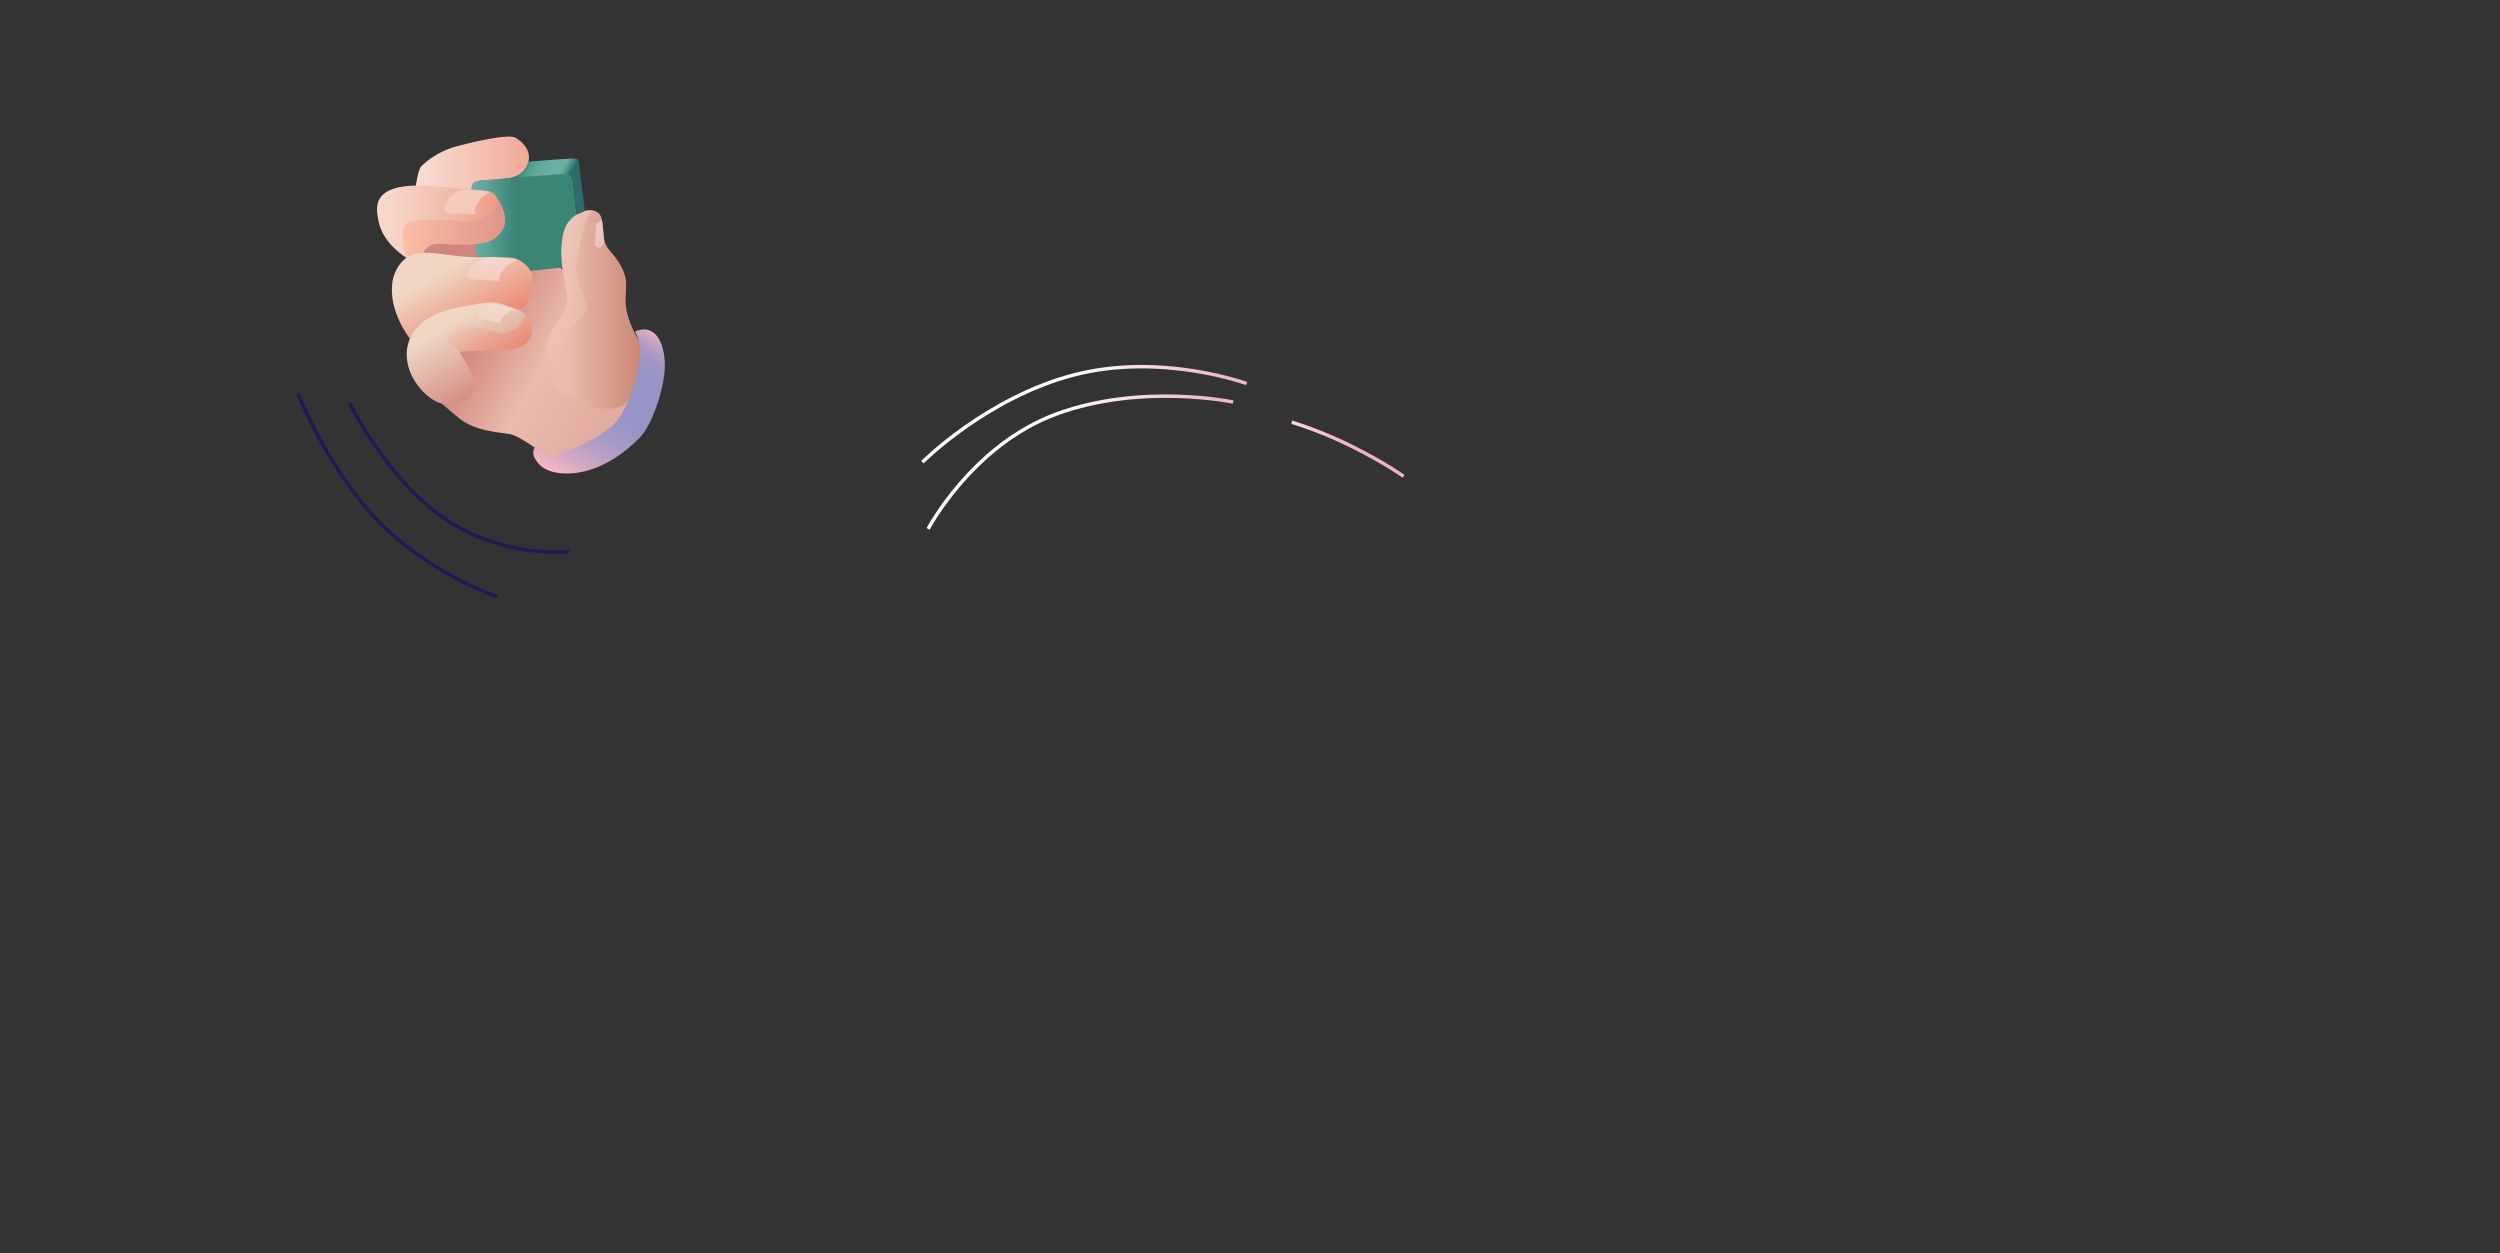 <svg id="Layer_2" xmlns="http://www.w3.org/2000/svg" xmlns:xlink="http://www.w3.org/1999/xlink" viewBox="0 0 1442.26 723.04"><rect x="0" y="0" width="1442.26" height="723.04" fill="#333333" stroke="none"/><defs><linearGradient id="linear-gradient" x1="63.73" y1="394.01" x2="235.47" y2="294.86" gradientUnits="userSpaceOnUse"><stop offset="0" stop-color="#d4948c"/><stop offset="1" stop-color="#f5c8bc"/></linearGradient><linearGradient id="linear-gradient-2" x1="707.03" y1="698.24" x2="707.03" y2="24.46" gradientUnits="userSpaceOnUse"><stop offset="0" stop-color="#ff103d"/><stop offset=".08" stop-color="#fc1c42"/><stop offset=".32" stop-color="#f73a50"/><stop offset=".56" stop-color="#f34f5a"/><stop offset=".79" stop-color="#f15c60"/><stop offset="1" stop-color="#f16162"/></linearGradient><linearGradient id="linear-gradient-3" x1="404.23" y1="113.63" x2="524.65" y2="385.08" gradientUnits="userSpaceOnUse"><stop offset="0" stop-color="#7a88cb"/><stop offset=".68" stop-color="#6c6e9f"/></linearGradient><linearGradient id="linear-gradient-4" x1="926.24" y1="288.88" x2="502.79" y2="142.17" gradientUnits="userSpaceOnUse"><stop offset="0" stop-color="#312743"/><stop offset=".22" stop-color="#374067"/><stop offset=".34" stop-color="#3a4b76"/><stop offset="1" stop-color="#616ca2"/></linearGradient><linearGradient id="linear-gradient-5" x1="520.34" y1="195.34" x2="461.33" y2="149.93" gradientUnits="userSpaceOnUse"><stop offset="0" stop-color="#5f5e7f" stop-opacity="0"/><stop offset=".16" stop-color="#6a688d" stop-opacity=".2"/><stop offset=".46" stop-color="#7c7ba5" stop-opacity=".54"/><stop offset=".71" stop-color="#8a88b7" stop-opacity=".79"/><stop offset=".89" stop-color="#9290c2" stop-opacity=".94"/><stop offset="1" stop-color="#9694c7"/></linearGradient><linearGradient id="linear-gradient-6" x1="246.46" y1="166.49" x2="359.24" y2="226.3" gradientUnits="userSpaceOnUse"><stop offset=".22" stop-color="#d2857f"/><stop offset=".34" stop-color="#d69088"/><stop offset=".55" stop-color="#e4b0a3"/><stop offset=".62" stop-color="#e9bcad"/><stop offset=".96" stop-color="#e3aca0"/></linearGradient><linearGradient id="linear-gradient-7" x1="271.95" y1="129.5" x2="336.06" y2="129.5" gradientUnits="userSpaceOnUse"><stop offset="0" stop-color="#6cb0a6"/><stop offset=".16" stop-color="#5ba195"/><stop offset=".39" stop-color="#3b8577"/></linearGradient><linearGradient id="linear-gradient-8" x1="291.41" y1="131.69" x2="227.29" y2="131.69" gradientUnits="userSpaceOnUse"><stop offset="0" stop-color="#d1847e"/><stop offset=".25" stop-color="#d88e85"/><stop offset=".69" stop-color="#edab98"/><stop offset="1" stop-color="#ffc3a9"/></linearGradient><linearGradient id="linear-gradient-9" x1="314.16" y1="178.57" x2="370.98" y2="178.57" gradientUnits="userSpaceOnUse"><stop offset="0" stop-color="#eabdae"/><stop offset=".25" stop-color="#e9bbac"/><stop offset="1" stop-color="#ca8674"/></linearGradient><linearGradient id="linear-gradient-10" x1="239.66" y1="94.17" x2="305.19" y2="94.17" gradientUnits="userSpaceOnUse"><stop offset="0" stop-color="#f8ded4"/><stop offset="1" stop-color="#f1aa9a"/></linearGradient><linearGradient id="linear-gradient-11" x1="217.49" y1="127.99" x2="286.78" y2="127.99" gradientUnits="userSpaceOnUse"><stop offset="0" stop-color="#f8dacf"/><stop offset=".23" stop-color="#f6d0c4"/><stop offset=".62" stop-color="#f2b8a7"/><stop offset="1" stop-color="#ed9c86"/></linearGradient><linearGradient id="linear-gradient-12" x1="279.15" y1="190.26" x2="249.95" y2="139.69" gradientUnits="userSpaceOnUse"><stop offset="0" stop-color="#ed8b73"/><stop offset=".7" stop-color="#efd6c5"/></linearGradient><linearGradient id="linear-gradient-13" x1="279.25" y1="217.13" x2="255.94" y2="176.76" gradientUnits="userSpaceOnUse"><stop offset="0" stop-color="#d58e86"/><stop offset=".73" stop-color="#efd6c5"/></linearGradient><linearGradient id="linear-gradient-14" x1="329.27" y1="121.34" x2="329.27" y2="213.39" gradientUnits="userSpaceOnUse"><stop offset="0" stop-color="#f8ded4"/><stop offset="1" stop-color="#f4c2b4"/></linearGradient><linearGradient id="linear-gradient-15" x1="782.58" y1="219.16" x2="815.33" y2="219.16" gradientTransform="matrix(-.929 .145 .161 1.028 989.55 -185.57)" gradientUnits="userSpaceOnUse"><stop offset="0" stop-color="#fae8e1"/><stop offset="1" stop-color="#f6d8cd"/></linearGradient><linearGradient id="linear-gradient-16" x1="786.85" y1="243.61" x2="811.22" y2="243.61" gradientTransform="matrix(-.94 -.004 -.004 1.04 1037.08 -69.21)" xlink:href="#linear-gradient-15"/><linearGradient id="linear-gradient-17" x1="809.47" y1="176.04" x2="833.84" y2="176.04" gradientTransform="rotate(168.52 606.043 -106.324) scale(1.19 -1.46)" xlink:href="#linear-gradient-15"/><linearGradient id="linear-gradient-18" x1="288.36" y1="205.32" x2="273.75" y2="180" gradientUnits="userSpaceOnUse"><stop offset="0" stop-color="#ed8b73"/><stop offset=".96" stop-color="#eeaa95" stop-opacity="0"/><stop offset="1" stop-color="#eeab96"/></linearGradient><linearGradient id="linear-gradient-19" x1="303.75" y1="91.73" x2="326.79" y2="105.03" gradientUnits="userSpaceOnUse"><stop offset="0" stop-color="#328c6f"/><stop offset=".06" stop-color="#3f947b"/><stop offset=".18" stop-color="#53a08e"/><stop offset=".32" stop-color="#61a99b"/><stop offset=".49" stop-color="#69aea3"/><stop offset=".78" stop-color="#6cb0a6"/><stop offset=".84" stop-color="#5d9f97"/><stop offset=".96" stop-color="#367372"/><stop offset=".98" stop-color="#2f6b6b"/></linearGradient><linearGradient id="linear-gradient-20" x1="760.1" y1="220.24" x2="776.75" y2="220.24" gradientTransform="rotate(105.97 574.393 36.408) scale(.95 1.04)" xlink:href="#linear-gradient-15"/><linearGradient id="linear-gradient-21" x1="773.21" y1="420.68" x2="773.21" y2="704.93" gradientUnits="userSpaceOnUse"><stop offset="0" stop-color="#f47277"/><stop offset="1" stop-color="#f1585b"/></linearGradient><linearGradient id="linear-gradient-22" x1="1128.26" y1="326.2" x2="855.88" y2="168.94" gradientUnits="userSpaceOnUse"><stop offset="0" stop-color="#261e34"/><stop offset=".48" stop-color="#42355b"/><stop offset=".7" stop-color="#3e3f67"/><stop offset="1" stop-color="#3a4b76"/></linearGradient><linearGradient id="linear-gradient-23" x1="904.28" y1="136.69" x2="1033.66" y2="136.69" gradientUnits="userSpaceOnUse"><stop offset="0" stop-color="#5b668f"/><stop offset=".57" stop-color="#484c75"/><stop offset="1" stop-color="#3f3f67"/></linearGradient><linearGradient id="linear-gradient-24" x1="924.11" y1="243.25" x2="1031.52" y2="350.65" gradientUnits="userSpaceOnUse"><stop offset="0" stop-color="#5b668f"/><stop offset=".21" stop-color="#51577e" stop-opacity=".95"/><stop offset=".74" stop-color="#3c3657" stop-opacity=".84"/><stop offset="1" stop-color="#342a48" stop-opacity=".8"/></linearGradient><linearGradient id="linear-gradient-25" x1="1021.61" y1="349.3" x2="1194.71" y2="595.55" gradientUnits="userSpaceOnUse"><stop offset=".09" stop-color="#881c1b" stop-opacity="0"/><stop offset=".11" stop-color="#881c1b" stop-opacity=".2"/><stop offset=".15" stop-color="#881c1b" stop-opacity=".39"/><stop offset=".19" stop-color="#881c1b" stop-opacity=".54"/><stop offset=".22" stop-color="#881c1b" stop-opacity=".62"/><stop offset=".26" stop-color="#881c1b" stop-opacity=".65"/><stop offset=".44" stop-color="#881c1b" stop-opacity=".62"/><stop offset=".59" stop-color="#881c1b" stop-opacity=".54"/><stop offset=".73" stop-color="#881c1b" stop-opacity=".41"/><stop offset=".87" stop-color="#881c1b" stop-opacity=".22"/><stop offset="1" stop-color="#881c1b" stop-opacity="0"/></linearGradient><linearGradient id="New_Gradient_Swatch_copy_22" x1="410.12" y1="431.82" x2="736.65" y2="554.38" gradientUnits="userSpaceOnUse"><stop offset="0" stop-color="#83001d" stop-opacity=".65"/><stop offset=".23" stop-color="#83051c" stop-opacity=".52"/><stop offset=".7" stop-color="#86131b" stop-opacity=".19"/><stop offset=".93" stop-color="#881c1b" stop-opacity="0"/></linearGradient><linearGradient id="New_Gradient_Swatch_copy_22-2" x1="611.19" y1="531.7" x2="940.89" y2="655.45" xlink:href="#New_Gradient_Swatch_copy_22"/><linearGradient id="New_Gradient_Swatch_copy_22-3" x1="909.36" y1="507.89" x2="1373.35" y2="682.05" xlink:href="#New_Gradient_Swatch_copy_22"/><linearGradient id="linear-gradient-26" x1="716.6" y1="473.75" x2="544.47" y2="573.13" gradientUnits="userSpaceOnUse"><stop offset="0" stop-color="#e3b3ac"/><stop offset=".14" stop-color="#e7beb8"/><stop offset=".41" stop-color="#edcfcb"/><stop offset=".69" stop-color="#f1d9d6"/><stop offset="1" stop-color="#f3ddda"/></linearGradient><linearGradient id="linear-gradient-27" x1="553.95" y1="434.53" x2="706.92" y2="434.53" gradientUnits="userSpaceOnUse"><stop offset="0" stop-color="#fff"/><stop offset=".41" stop-color="#fdf6f4"/><stop offset="1" stop-color="#f9e4dd"/></linearGradient><linearGradient id="linear-gradient-28" x1="740.79" y1="519.51" x2="852.78" y2="519.51" gradientUnits="userSpaceOnUse"><stop offset="0" stop-color="#f898a2"/><stop offset="1" stop-color="#faaebb"/></linearGradient><linearGradient id="linear-gradient-29" x1="868.05" y1="490.04" x2="895.75" y2="538.04" gradientUnits="userSpaceOnUse"><stop offset="0" stop-color="#f6848b"/><stop offset="1" stop-color="#f89da7"/></linearGradient><linearGradient id="linear-gradient-30" x1="740.76" y1="476.52" x2="912.87" y2="476.52" gradientUnits="userSpaceOnUse"><stop offset="0" stop-color="#fcd7de"/><stop offset="1" stop-color="#fabac5"/></linearGradient><linearGradient id="linear-gradient-31" x1="479.83" y1="430.84" x2="350.37" y2="430.84" gradientUnits="userSpaceOnUse"><stop offset="0" stop-color="#ffba70"/><stop offset="1" stop-color="#ffc19a"/></linearGradient><linearGradient id="linear-gradient-32" x1="451.91" y1="435.28" x2="500.98" y2="435.28" gradientUnits="userSpaceOnUse"><stop offset="0" stop-color="#f39558"/><stop offset=".78" stop-color="#f0834a"/><stop offset="1" stop-color="#f07e46"/></linearGradient><linearGradient id="linear-gradient-33" x1="828.37" y1="519.25" x2="863.28" y2="532.36" gradientUnits="userSpaceOnUse"><stop offset="0" stop-color="#881c1b" stop-opacity=".65"/><stop offset=".89" stop-color="#881c1b" stop-opacity=".52"/><stop offset="1" stop-color="#881c1b" stop-opacity=".51"/></linearGradient><linearGradient id="linear-gradient-34" x1="130.81" y1="315.77" x2="291.01" y2="375.9" xlink:href="#linear-gradient-33"/><linearGradient id="linear-gradient-35" x1="563.67" y1="400.09" x2="723.87" y2="460.22" xlink:href="#linear-gradient-33"/><linearGradient id="linear-gradient-36" x1="97.34" y1="462.83" x2="269.08" y2="363.68" xlink:href="#linear-gradient"/><linearGradient id="linear-gradient-37" x1="121.36" y1="365.99" x2="274.33" y2="365.99" gradientUnits="userSpaceOnUse"><stop offset="0" stop-color="#fff"/><stop offset=".3" stop-color="#fdf6f4"/><stop offset=".83" stop-color="#f7e0d7"/><stop offset="1" stop-color="#f6d8cd"/></linearGradient><linearGradient id="linear-gradient-38" x1="130.87" y1="315.62" x2="291.06" y2="375.75" xlink:href="#linear-gradient-33"/><linearGradient id="linear-gradient-39" x1="691.01" y1="353.75" x2="616.49" y2="353.75" gradientUnits="userSpaceOnUse"><stop offset="0" stop-color="#ed8b73"/><stop offset=".32" stop-color="#ed8d76"/><stop offset=".57" stop-color="#ed967f"/><stop offset=".79" stop-color="#eda590"/><stop offset=".99" stop-color="#edbaa7"/><stop offset="1" stop-color="#eebba8"/></linearGradient><linearGradient id="linear-gradient-40" x1="613.38" y1="365.33" x2="723.08" y2="365.33" gradientUnits="userSpaceOnUse"><stop offset="0" stop-color="#dd9b84"/><stop offset="1" stop-color="#c65c48"/></linearGradient><linearGradient id="linear-gradient-41" x1="696.82" y1="369.72" x2="826.08" y2="369.72" xlink:href="#linear-gradient-40"/><linearGradient id="linear-gradient-42" x1="703.57" y1="330.13" x2="640.24" y2="266.8" gradientUnits="userSpaceOnUse"><stop offset="0" stop-color="#ed8b73"/><stop offset=".48" stop-color="#eeb6a2"/><stop offset=".67" stop-color="#eeb9a5"/><stop offset=".83" stop-color="#eec2af"/><stop offset=".97" stop-color="#eed2c1"/><stop offset="1" stop-color="#efd6c5"/></linearGradient><linearGradient id="linear-gradient-43" x1="612.26" y1="350.77" x2="889.47" y2="350.77" gradientUnits="userSpaceOnUse"><stop offset="0" stop-color="#f8dacf"/><stop offset=".2" stop-color="#f6d0c4"/><stop offset=".54" stop-color="#f3b6a7"/><stop offset=".99" stop-color="#ed8b79"/><stop offset="1" stop-color="#ed8b78"/></linearGradient><linearGradient id="linear-gradient-44" x1="662.9" y1="335.83" x2="798.43" y2="335.83" xlink:href="#linear-gradient-10"/><linearGradient id="linear-gradient-45" x1="662.86" y1="327.68" x2="784.62" y2="327.68" gradientUnits="userSpaceOnUse"><stop offset="0" stop-color="#fff" stop-opacity=".5"/><stop offset=".4" stop-color="#fbeee9" stop-opacity=".5"/><stop offset="1" stop-color="#f3c8b8" stop-opacity=".5"/></linearGradient><linearGradient id="linear-gradient-46" x1="666.5" y1="333" x2="692.3" y2="333" gradientUnits="userSpaceOnUse"><stop offset="0" stop-color="#ed8b73"/><stop offset="1" stop-color="#eeb6a2" stop-opacity=".4"/></linearGradient><linearGradient id="linear-gradient-47" x1="612.26" y1="311.12" x2="724.67" y2="311.12" gradientUnits="userSpaceOnUse"><stop offset="0" stop-color="#fff" stop-opacity=".5"/><stop offset=".52" stop-color="#fbeee9" stop-opacity=".5"/><stop offset="1" stop-color="#f6d8cd" stop-opacity=".5"/></linearGradient><linearGradient id="linear-gradient-48" x1="1034.44" y1="490.02" x2="1067.18" y2="490.02" gradientTransform="rotate(-18.77 336.111 1680.253)" xlink:href="#linear-gradient-46"/><linearGradient id="linear-gradient-49" x1="1474.43" y1="-1809.14" x2="1501.08" y2="-1809.14" gradientTransform="rotate(-18.77 3534.901 778.549) scale(.62 .34)" gradientUnits="userSpaceOnUse"><stop offset="0" stop-color="#ed8b73"/><stop offset="1" stop-color="#eeb6a2"/></linearGradient><linearGradient id="linear-gradient-50" x1="677.86" y1="308.43" x2="638.44" y2="269" xlink:href="#linear-gradient-47"/><linearGradient id="linear-gradient-51" x1="695.14" y1="352.37" x2="878.77" y2="352.37" gradientUnits="userSpaceOnUse"><stop offset="0" stop-color="#eda392"/><stop offset=".13" stop-color="#e9a08e" stop-opacity=".9"/><stop offset=".41" stop-color="#e09887" stop-opacity=".63"/><stop offset=".81" stop-color="#d18c7a" stop-opacity=".22"/><stop offset="1" stop-color="#ca8674" stop-opacity="0"/></linearGradient><linearGradient id="linear-gradient-52" x1="738.51" y1="378.81" x2="826.29" y2="378.81" gradientUnits="userSpaceOnUse"><stop offset=".61" stop-color="#f1c6bc"/><stop offset=".65" stop-color="#f0c1b6"/><stop offset=".87" stop-color="#f0a99b"/><stop offset="1" stop-color="#f0a191"/></linearGradient><linearGradient id="linear-gradient-53" x1="738.51" y1="388.85" x2="773.96" y2="388.85" xlink:href="#linear-gradient-45"/><linearGradient id="linear-gradient-54" x1="1686.62" y1="151.13" x2="1712.42" y2="151.13" gradientTransform="matrix(.549 -.187 .242 .71 -216.99 601.96)" gradientUnits="userSpaceOnUse"><stop offset=".51" stop-color="#f1c6bc"/><stop offset=".75" stop-color="#edb9ae"/><stop offset="1" stop-color="#ebb1a4"/></linearGradient><linearGradient id="linear-gradient-55" x1="816.82" y1="356.93" x2="898.12" y2="356.93" gradientUnits="userSpaceOnUse"><stop offset="0" stop-color="#fbb6c4"/><stop offset=".43" stop-color="#c9a5c5"/><stop offset=".8" stop-color="#a498c6"/><stop offset="1" stop-color="#9694c7"/></linearGradient><linearGradient id="linear-gradient-56" x1="325.94" y1="277.42" x2="375.63" y2="191.36" gradientUnits="userSpaceOnUse"><stop offset="0" stop-color="#fbb6c4"/><stop offset=".11" stop-color="#d7aac5"/><stop offset=".23" stop-color="#baa0c5"/><stop offset=".34" stop-color="#a699c6"/><stop offset=".45" stop-color="#9a95c6"/><stop offset=".56" stop-color="#9694c7"/><stop offset=".77" stop-color="#9794c6"/><stop offset=".84" stop-color="#9e96c6"/><stop offset=".89" stop-color="#aa9ac6"/><stop offset=".93" stop-color="#bba0c5"/><stop offset=".97" stop-color="#d1a7c4"/><stop offset="1" stop-color="#ebb0c4"/><stop offset="1" stop-color="#ecb1c4"/></linearGradient><linearGradient id="linear-gradient-57" x1="291.41" y1="131.69" x2="227.29" y2="131.69" gradientUnits="userSpaceOnUse"><stop offset="0" stop-color="#de958a"/><stop offset=".62" stop-color="#f1b09c"/><stop offset="1" stop-color="#ffc3a9"/></linearGradient><linearGradient id="linear-gradient-58" x1="279.31" y1="190.16" x2="250.11" y2="139.59" xlink:href="#linear-gradient-12"/><linearGradient id="linear-gradient-59" x1="283.88" y1="222.03" x2="258.06" y2="177.32" gradientUnits="userSpaceOnUse"><stop offset="0" stop-color="#d58e86"/><stop offset=".82" stop-color="#efd6c5"/></linearGradient><linearGradient id="linear-gradient-60" x1="786.85" y1="243.61" x2="811.22" y2="243.61" gradientTransform="matrix(-.94 -.004 -.004 1.04 1037.08 -69.21)" xlink:href="#linear-gradient-15"/><linearGradient id="linear-gradient-61" x1="809.47" y1="176.04" x2="833.84" y2="176.04" gradientTransform="rotate(168.52 606.043 -106.324) scale(1.19 -1.46)" xlink:href="#linear-gradient-15"/><linearGradient id="linear-gradient-62" x1="290.5" y1="205.87" x2="275.88" y2="180.56" gradientUnits="userSpaceOnUse"><stop offset="0" stop-color="#ed8b73"/><stop offset="1" stop-color="#eea994" stop-opacity=".07"/></linearGradient><linearGradient id="linear-gradient-63" x1="760.1" y1="220.24" x2="776.75" y2="220.24" gradientTransform="rotate(105.97 574.393 36.408) scale(.95 1.04)" xlink:href="#linear-gradient-15"/><linearGradient id="linear-gradient-64" x1="326.49" y1="277.39" x2="376.18" y2="191.32" xlink:href="#linear-gradient-56"/><linearGradient id="linear-gradient-65" x1="585.04" y1="308.69" x2="643.07" y2="208.19" gradientTransform="rotate(-15.54 653.52 230.19)" gradientUnits="userSpaceOnUse"><stop offset=".27" stop-color="#fff"/><stop offset=".62" stop-color="#fefdfd"/><stop offset=".74" stop-color="#fcf6f8"/><stop offset=".83" stop-color="#faeaef"/><stop offset=".9" stop-color="#f5d9e2"/><stop offset=".96" stop-color="#f0c3d2"/><stop offset="1" stop-color="#ecb1c4"/></linearGradient><linearGradient id="linear-gradient-66" x1="597.24" y1="287.87" x2="651.05" y2="194.68" gradientTransform="rotate(-10.15 637.326 235.574)" xlink:href="#linear-gradient-65"/><linearGradient id="linear-gradient-67" x1="839.35" y1="528.56" x2="875.74" y2="465.53" gradientTransform="rotate(24.77 142.025 1055.89) scale(.45 .13)" gradientUnits="userSpaceOnUse"><stop offset="0" stop-color="#f5d6e0"/><stop offset=".08" stop-color="#f3cfdb"/><stop offset=".35" stop-color="#efbece"/><stop offset=".64" stop-color="#ecb4c6"/><stop offset="1" stop-color="#ecb1c4"/></linearGradient><clipPath id="clippath"><path class="cls-22" d="M263.77 192.82c0-279.14 198.46-126.95 443.27-126.95s443.27-152.19 443.27 126.95-198.46 505.42-443.27 505.42-443.27-226.28-443.27-505.42Z"/></clipPath><clipPath id="clippath-1"><path d="M263.77 192.4c0-278.45 198.46-126.64 443.27-126.64s443.27-151.81 443.27 126.64-198.46 504.17-443.27 504.17S263.77 470.85 263.77 192.4Z" style="clip-path:url(#clippath);fill:none"/></clipPath><clipPath id="clippath-2"><path class="cls-22" d="M585.48 227.28c-1.45-2.74-28.14-7.65-59.79-12.54-3.69-17.69-8.49-43.75-8.24-55.49.4-18.96 9.43-118.49 9.43-118.49l-48.01.4s-3.26 114.33 1.58 129.26c4.84 14.93 15.33 20.98-5.65 20.17-20.98-.81-26.22 10.89-43.97 7.67-17.75-3.23-21.54-8.68-36.47-8.68s-34.01 12.66-34.01 12.66-.26-6.92 9.51-4.96c-.44-.03-.68-.05-.68-.05s4.12 16.2-11.48 42.7c-8.52 14.47-41.41 24.04-41.41 24.04s36.29 33.71 54.81 48.4c25.62 20.32 47.12 35.93 81.28 44.17 29.02 7.01 61.89-4.51 70.09-15.31 23.39-30.83 66.65-107.1 63.02-113.96Z"/></clipPath><clipPath id="clippath-3"><path class="cls-22" d="M522.61 41.25c1.21 4.03-11.96 105.89-1.47 154.31 10.49 48.41 4.12 56.39 21.35 122.21 11.17 42.69-9.87 100.21.22 122.8 10.09 22.59 464.7 7.63 467.12 11.26S972.87 16.8 972.87 16.8L522.61 41.24Z"/></clipPath><clipPath id="clippath-4"><path class="cls-22" d="M1104.72 235.97c-17.75-27.43-5.87-145.27-14.74-181.18-8.88-35.91-25.42-32.68-55.27-39.54-22.1-5.08-57.97-10.47-80.18-1.62-17.89-4.33-32.31-7.5-32.31-7.5 0 1.77-19.73-3.98-2.06 80.54 3.44 16.47-13.4 38.13-11.93 71.12 1.47 32.98 17.82 40.49 7.51 56.98s-17.37 20.17-3.53 38.43c6.97 9.19 8.19 12.93 7.72 14.8-11.35 5.62-18.57 23.18-26.32 29.03-2.69.59-5.33 1.16-7.83 1.7-11.79-.75-29 1.19-29 1.19 4.85 2.04 8.87 4.8 12.24 7.96-1.99 18.27-20.38 102.44-22.32 111.31.9.56 3.74 3.62 11.94 14.48 14.93 19.77 54.68 10.96 94.22 2.48 39.54-8.47 113.52-33.13 150.18-66.04 21.93-19.68 19.44-106.7 1.69-134.13Z"/></clipPath><style>.cls-9{opacity:.58}.cls-10{fill:#fff}.cls-22,.cls-23{fill:none}.cls-23{stroke-miterlimit:10;stroke-width:2px}.cls-28{fill:url(#linear-gradient-6)}.cls-34{fill:url(#linear-gradient-11)}.cls-40{fill:url(#linear-gradient-10)}.cls-9{fill:url(#linear-gradient-15)}.cls-51{opacity:.03}.cls-23{stroke:#231756}.cls-58{fill:url(#linear-gradient-7)}.cls-61{fill:url(#linear-gradient-9)}.cls-64{fill:url(#linear-gradient-14);opacity:.34}.cls-66{fill:#2f6b6b}.cls-74{fill:url(#linear-gradient-19)}</style></defs><g id="Layer_5"><path class="cls-22" d="M0 0h1440v720H0z"/><path class="cls-22" d="M2.26 3.04h1440v720H2.26zM130.78 355.39h.64-.64Z"/><path d="M130.55 355.39h-.12.35-.23Z" style="fill:url(#linear-gradient)"/><g style="clip-path:url(#clippath-1)"><path d="M263.77 192.82c0-279.14 198.46-126.95 443.27-126.95s443.27-152.19 443.27 126.95-198.46 505.42-443.27 505.42-443.27-226.28-443.27-505.42Z" style="fill:url(#linear-gradient-2)"/><path d="M263.77 192.4c0-278.45 198.46-126.64 443.27-126.64s443.27-151.81 443.27 126.64-198.46 504.17-443.27 504.17S263.77 470.85 263.77 192.4Z" style="fill:#ef4b4d"/><path d="M585.4 227.5c-1.45-2.74-28.14-7.65-59.79-12.54-3.69-17.69-8.49-43.75-8.24-55.49.4-18.96 9.43-118.49 9.43-118.49l-48.01.4s-3.26 114.33 1.58 129.26c4.84 14.93 15.33 20.98-5.65 20.17-20.98-.81-26.22 10.89-43.97 7.67-17.75-3.23-21.54-8.68-36.47-8.68s-34.01 12.66-34.01 12.66-.26-6.92 9.51-4.96c-.44-.03-.68-.05-.68-.05s4.12 16.2-11.48 42.7c-8.52 14.47-41.41 24.04-41.41 24.04s36.29 33.71 54.81 48.4c25.62 20.32 47.12 35.93 81.28 44.17 29.02 7.01 61.89-4.51 70.09-15.31 23.39-30.83 66.65-107.1 63.02-113.96Z" style="fill:url(#linear-gradient-3)"/><g style="clip-path:url(#clippath-2)" class="cls-51"><path class="cls-10" transform="rotate(-173.66 386.13 320.57)" d="M368.59-38.56h35.12v718.23h-35.12z"/><path class="cls-10" transform="rotate(-173.66 348.924 316.432)" d="M340.99-42.7h15.9v718.23h-15.9z"/><path class="cls-10" transform="rotate(-173.66 309.743 312.077)" d="M292.2-47.05h35.12v718.23H292.2z"/><path class="cls-10" transform="rotate(-173.66 272.536 307.939)" d="M264.6-51.19h15.9v718.23h-15.9z"/><path class="cls-10" transform="rotate(-173.66 235.111 303.772)" d="M217.57-55.35h35.12v718.23h-35.12z"/><path class="cls-10" transform="rotate(-173.66 197.904 299.634)" d="M189.97-59.49h15.9v718.23h-15.9z"/><path class="cls-10" transform="rotate(-173.66 613.316 345.844)" d="M595.77-13.3h35.12v718.23h-35.12z"/><path class="cls-10" transform="rotate(-173.66 576.109 341.706)" d="M568.18-17.43h15.9V700.8h-15.9z"/><path class="cls-10" transform="rotate(-173.66 536.928 337.346)" d="M519.39-21.79h35.12v718.23h-35.12z"/><path class="cls-10" transform="rotate(-173.66 499.72 333.207)" d="M491.79-25.93h15.9V692.3h-15.9z"/><path class="cls-10" transform="rotate(-173.66 764.774 362.693)" d="M747.23 3.54h35.12v718.23h-35.12z"/><path class="cls-10" transform="rotate(-173.66 727.567 358.554)" d="M719.63-.59h15.9v718.23h-15.9z"/><path class="cls-10" transform="rotate(-173.66 688.387 354.194)" d="M670.85-4.95h35.12v718.23h-35.12z"/><path class="cls-10" transform="rotate(-173.66 651.18 350.056)" d="M643.25-9.09h15.9v718.23h-15.9z"/><path class="cls-10" transform="rotate(-173.66 462.297 329.046)" d="M444.75-30.09h35.12v718.23h-35.12z"/><path class="cls-10" transform="rotate(-173.66 425.09 324.908)" d="M417.16-34.23h15.9V684h-15.9z"/></g><path d="M523.27 42.57c1.21 4.03-11.96 105.89-1.47 154.31 10.49 48.41 4.12 56.39 21.35 122.21 11.17 42.69-9.87 100.21.22 122.8 10.09 22.59 464.7 7.63 467.12 11.26S973.53 18.13 973.53 18.13L523.27 42.57Z" style="fill:url(#linear-gradient-4)"/><path d="M478.14 40.07s-3.26 114.33 1.58 129.26 15.33 20.98-5.65 20.17-26.22 10.89-43.97 7.67-23.38-7.8-38.31-7.8-32.25 19.44-32.25 19.44 26.58-14.06 44.33 3.69 13.72 20.58 30.66 10.09 56.88 13.72 62.94 34.7c6.05 20.98 4.84-2.42 5.24-18.56s9.95-55.93 9.95-53.92-15.57-17.85-15.17-36.81-6.77-112.64-6.77-112.64l-12.59 4.71Z" style="fill:url(#linear-gradient-5);opacity:.65"/><g style="opacity:.04"><g style="clip-path:url(#clippath-3)"><path class="cls-10" transform="rotate(3.9 853.233 221.482)" d="M835.33-137.65h35.12v718.23h-35.12z"/><path class="cls-10" transform="rotate(3.9 890.517 224.035)" d="M882.29-135.11h15.9v718.23h-15.9z"/><path class="cls-10" transform="rotate(3.9 929.868 226.812)" d="M912.01-132.42h35.12v718.23h-35.12z"/><path class="cls-10" transform="rotate(3.9 967.3 229.36)" d="M958.97-129.88h15.9v718.23h-15.9z"/><path class="cls-10" transform="rotate(3.9 1004.877 231.904)" d="M986.93-127.31h35.12v718.23h-35.12z"/><path class="cls-10" transform="rotate(3.9 1042.162 234.457)" d="M1033.89-124.77h15.9v718.23h-15.9z"/><path class="cls-10" transform="rotate(3.9 625.11 206.019)" d="M607.27-153.21h35.12v718.23h-35.12z"/><path class="cls-10" transform="rotate(3.9 662.395 208.572)" d="M654.23-150.66h15.9v718.23h-15.9z"/><path class="cls-10" transform="rotate(3.9 701.74 211.202)" d="M683.95-147.98h35.12v718.23h-35.12z"/><path class="cls-10" transform="rotate(3.9 739.172 213.75)" d="M730.91-145.43h15.9V572.8h-15.9z"/><path class="cls-10" transform="rotate(3.9 473.026 195.612)" d="M455.23-163.57h35.12v718.23h-35.12z"/><path class="cls-10" transform="rotate(3.9 510.31 198.165)" d="M502.19-161.03h15.9V557.2h-15.9z"/><path class="cls-10" transform="rotate(3.9 549.656 200.795)" d="M531.91-158.34h35.12v718.23h-35.12z"/><path class="cls-10" transform="rotate(3.9 587.087 203.344)" d="M578.87-155.8h15.9v718.23h-15.9z"/><path class="cls-10" transform="rotate(3.9 776.75 216.293)" d="M758.87-142.87h35.12v718.23h-35.12z"/><path class="cls-10" transform="rotate(3.9 814.034 218.847)" d="M805.83-140.32h15.9v718.23h-15.9z"/></g></g><path class="cls-28" d="M247.2 225.92s7.8 7.26 17.21 15.06c9.41 7.8 23.13 8.34 29.59 9.41s22.86 13.99 22.86 13.99 47.78-12.58 51.67-19.36c6.01-10.5-1.95-50.83-1.95-50.83s-77.42-71.55-79.03-71.55-55.67 2.42-55.41 6.19 10.49 37.12 10.49 37.12l5.38 38.73-4.84 9.41 4.03 11.83Z"/><path class="cls-58" d="m333.11 127.9-2.64-23.8a4.526 4.526 0 0 0-4.76-4.07l-49.47 4.17a4.53 4.53 0 0 0-4.27 4.9l3.38 45.73c.2 2.45 2.32 4.3 4.78 4.16l49.23-5.17c2.45-.14 6.76.09 6.7-2.36l-1.69-25.4c0-.11-1.24 1.95-1.25 1.84Z"/><path d="M286.33 113.57s9.14 11.83 2.89 20.24c-4.01 5.39-9.21 7.4-22.66 7.4s-15.06-1.61-18.83.81-4.03 5.38-4.03 5.38l-8.88 2.42-7.53-23.94 25.55-4.57 33.49-7.73Z" style="fill:url(#linear-gradient-8)"/><path class="cls-61" d="M314.89 213.07s-3.14-10.01 3.58-22.11c6.72-12.1 10.76-13.18 8.07-24.21s-5.11-31.2 1.88-39.27 17.01-8 18.63-1.55-.13 12.78 4.17 17.89c4.3 5.11 10.29 12.17 10.02 20.78s-.99 11.1 1.34 18.83c2.62 8.67 7.86 15.8 7.86 15.8s5.45 33.87-18.22 36.59c-7.94.91-36.25-7.69-37.33-22.75Z"/><path class="cls-40" d="M293.72 102.75s3.23.12 6.86-2.7c4.97-3.87 8.34-13.45-3.09-20.58-3.43-2.14-19.36 1.08-33.75 4.84-11.73 3.07-19.36 10.09-20.98 11.97s-3.09 12.1-3.09 12.1l32.49 1.16-.11-1.38c.28-2.25 2.01-3.69 4.27-3.94l17.41-1.47Z"/><path class="cls-34" d="M234.89 148.94s-13.58-7.6-16.47-21.11c-1.63-7.63-2.69-16.47 11.3-19.7s39 1.88 48.95 1.88 10.72 8.63 2.49 14.46c-7.13 5.04-15.73 2.56-24.48 2.56-5.52 0-14.86-.61-20.51.74s-4.51 13.92-1.28 21.18Z"/><path d="M226.42 162.38c.82-5.37 4.84-13.92 12.91-15.94 8.07-2.02 21.18 1.41 31.06 1.82s24.41-.22 26.83.81c9.68 4.1 11.5 10.69 9.48 18.36s-5.24 12.91-12.71 10.89-15.33-6.05-29.05-1.21-23.4 9.48-25.62 12.51-4.44 4.03-4.44 4.03-11.09-14.12-8.47-31.27Z" style="fill:url(#linear-gradient-12)"/><path d="M251.83 229.42c-9.63-1.28-25.82-17.01-16.94-35.77 6.06-12.8 24.74-16.74 30.19-17.35s14.29-4.07 22.46-1.48c9.75 3.09 12.66 4 15.73 8.74 3.83 5.92 1.61 16.81-11.3 17.48-9.53.5-14.61.19-28.77 1.21-1.55.11 9.39 29.93-11.37 27.17Z" style="fill:url(#linear-gradient-13)"/><path class="cls-64" d="M342.64 121.64c-3.96-1.09-9.72.71-14.22 5.91-6.99 8.07-4.57 28.24-1.88 39.27 2.69 11.03-1.34 12.1-8.07 24.21-6.72 12.1 1.88 22.32 1.88 22.32.07.92 4.51-14.46 6.79-20.17 2.29-5.72 12.17-12.3 11.43-16.94-.74-4.64-5.72-12.71-6.25-19.97-.54-7.26 4.37-23.6 5.92-29.25.87-3.18 2.84-4.67 4.41-5.37Z"/><path class="cls-9" d="M299.36 150.14s-2.89-.87-7.78 4.12c-5.24 5.35-3.06 7.9-3.06 7.9s-9.28-.75-13.42-.91c-.67-.02-1.37-.02-2.06 0-2.73.09-4.38-2.51-2.88-4.57.72-1 1.38-1.9 1.77-2.47 1.32-1.9 5.5-5.33 8.04-5.78 6.3-1.13 19.38 1.71 19.38 1.71Z"/><path d="M298.32 178.99s-2.02-.98-6.2 2.11c-4.48 3.31-3.18 5.44-3.18 5.44s-6.73-1.65-9.76-2.25c-.49-.1-1-.18-1.51-.24-2.02-.26-2.92-2.36-1.58-3.69.65-.65 1.24-1.24 1.59-1.6 1.2-1.24 4.67-3.27 6.59-3.3 4.76-.09 14.04 3.54 14.04 3.54Z" style="opacity:.58;fill:url(#linear-gradient-16)"/><path d="M283.91 110.85s-2.8-.83-7.12 4.51c-4.63 5.72-2.4 8.34-2.4 8.34s-8.85-.53-12.79-.58c-.64 0-1.3.02-1.95.06-2.59.17-4.31-2.5-3.02-4.69.62-1.06 1.19-2.03 1.52-2.62 1.13-2.02 4.89-5.72 7.27-6.26 5.91-1.35 18.49 1.25 18.49 1.25Z" style="fill:url(#linear-gradient-17);opacity:.58"/><path d="M303.27 183.45c-.76-1.17-1.51-2.11-2.36-2.91-.59 1.97-2.19 6.23-5.35 8.23-4.2 2.65-7.18 3.68-13.58 1.8-6.41-1.88-6.63-1.88-12.04-3.28-2.13-.55-6.48-2.36-9.39.52-2.17 2.15-2.21 1.99-5.6 6-1.89 2.23 6.88 4.42 7.77 8.5 14.16-1.01 19.72-.89 29.25-1.39 12.91-.67 15.13-11.57 11.3-17.48Z" style="fill:url(#linear-gradient-18)"/><path class="cls-66" d="M330.44 103.89s-.08-1.61-1.68-2.86c-1.48-1.16 5.02-8.35 5.02-8.35l3.64 29.04-4.79 2.1-2.19-19.92Z"/><path class="cls-74" d="M304.84 93.26s21.64-1.8 25.33-1.8c.64 0 3.67.09 3.59 1.2s-5.13 8.27-5.13 8.27-.43-.52-1.4-.56c-2.53-.08-33.42 2.43-33.42 2.43s9.5-1.44 11.04-9.53Z"/><path d="m347.25 127.01-3.33 1.88s-.33 7.02-.61 10.15c-.05.51-.11 1.03-.2 1.54-.33 2.04 3.13 3.22 4.25 1.67 1.33-1.84 1.2-3.1 1.07-5.04-.37-5.48-1.18-10.2-1.18-10.2Z" style="fill:url(#linear-gradient-20);opacity:.58"/><path d="m222.59 432.45 1120.74-11.77s9.68 283.58 5.45 284.17-1152.21-2.35-1152.21-2.35l26.02-270.05Z" style="fill:url(#linear-gradient-21)"/><path d="M846.3 419.57s-5.74-3.46 12.1 13.72c10.07 9.7 39.67 13.45 55.13 11.24 23.62-3.37 46.73-11.68 83.48-19.66 41.74-9.06 67.14-27.17 96.52-51.02 32.19-26.14 30.51-51.75 24.74-71.12-33.57-112.64-29.11-205.71-37.99-241.62-8.88-35.91-15.94-39.37-45.79-46.23-29.85-6.86-84.82-14.29-97.33 13.55s1.1 127.55-1.33 159.02c-2.42 31.47-17.8 27.15-14.58 52.56s4.92 29.88 4.11 42.39-58.09 16.54-56.48 21.79-22.59 115.38-22.59 115.38Z" style="fill:url(#linear-gradient-22)"/><path class="cls-22" d="M947.43 242.07c.79-.77 1.63-1.58 2.52-2.4-.89.76-1.73 1.56-2.52 2.4Z"/><path d="M947.43 242.07c.79-.84 1.63-1.64 2.52-2.4l.03-.03c18.83-17.49 43.05-15.78 68.23-7.55-6.81-4.32-15.69-10.96-15.53-16.66.29-10.6 7.95-21.5 19.73-27.68 11.78-6.18 14.43-36.81 7.36-58.01-7.07-21.2-15.02-88.05-7.95-94.23 7.07-6.18-99.83-29.74-99.83-29.74 0 1.77-19.73-3.98-2.06 80.54 3.44 16.47-13.4 38.13-11.93 71.12 1.47 32.98 17.82 40.49 7.51 56.98-10.31 16.49-17.37 20.17-3.53 38.43 6.97 9.19 8.19 12.93 7.72 14.8 2.14-1.06 4.42-1.71 6.88-1.76 17.97-.39-3.39-.03 20.85-23.79Z" style="fill:url(#linear-gradient-23)"/><path d="M1098.04 301.37c-9.68-18.56-4.44-36.31-41.96-53.66-6.89-3.19-13.88-6.36-20.87-9.25-4.91-2.03-6.43-1.04-9.48-1.87-.62-.42-3.75-2.1-7.53-4.49-25.17-8.23-49.39-9.94-68.23 7.55l-.03.03c-.89.83-1.73 1.63-2.52 2.4-24.24 23.77-2.88 23.4-20.85 23.79-2.46.05-4.74.7-6.88 1.76-13.98 6.93-21.7 31.97-31.85 30.92-11.7-1.21-31.31 1-31.31 1 24.96 10.49 28.05 39.98 33.24 44.94 7.02 6.72 9.36-16.89 31.15-19.72 21.79-2.82 15.33 37.52 37.92 49.22 22.59 11.7 0-41.15-1.61-61.32s22.59 14.52 36.71 8.47c14.12-6.05-14.12-25.42 3.23-25.01s56.88 40.34 60.52 24.21c3.63-16.14-18.96-32.27-4.03-22.59 14.93 9.68 54.06 22.19 44.38 3.63Z" style="fill:url(#linear-gradient-24)"/><path d="m864.5 468.46 453.87 87.38-5.51-134.9-239.64 2.34s-90.55.05-102.48 2.69-106.23 42.48-106.23 42.48Z" style="fill:url(#linear-gradient-25);opacity:.44"/><path d="M370.66 465.59c4.64 14.72 45.72 43.44 91.21 54.92l251.34 60.52 38.87-91.44-255.46-32.54s-11.43 22.37-21.17 24.09c-1.07.19-3.37.03-3.37.03l-101.43-15.58Z" style="fill:url(#New_Gradient_Swatch_copy_22);opacity:.28"/><path style="fill:url(#New_Gradient_Swatch_copy_22-2);opacity:.45" d="m705.7 535.09-146.21 62.28 284.91 79.07 116.61-98.51-255.31-42.84z"/><path style="fill:url(#New_Gradient_Swatch_copy_22-3);opacity:.2" d="m892.99 517.86-41.52 42.85 499.58 147.09 3.53-107.34-461.59-82.6z"/><g><path d="M562.31 451.1h136.62c4.39 0 7.96 3.57 7.96 7.96v128.01c0 5.07-4.12 9.19-9.19 9.19H563.14c-5.07 0-9.19-4.12-9.19-9.19V459.46c0-4.61 3.75-8.36 8.36-8.36Z" style="fill:url(#linear-gradient-26)"/><path d="M557.58 442.19 569 414.18c1.03-2.52 3.58-4.18 6.43-4.18h110.12c2.86 0 5.42 1.67 6.44 4.2l11.31 28.01c.32.78 2.17 5.02 2.77 8.3.97 5.3.84 8.54.84 8.54s-.06-3.45-2.55-5.83c-2.36-2.26-6.19-2.13-7.5-2.13H564.01c-1.11 0-4.76-.12-7.13 1.95-2.68 2.35-2.91 5.31-2.91 5.31s-.24-3.53.65-7.43c.66-2.91 2.59-7.85 2.95-8.75Z" style="fill:url(#linear-gradient-27)"/></g><g><path style="fill:url(#linear-gradient-28)" d="m852.78 560.8-111.99-24.74v-57.83l111.99 20.72v61.85z"/><path style="fill:url(#linear-gradient-29)" d="m852.61 560.8 60.17-32.6v-58.16l-60.17 28.91v61.85z"/><path style="fill:url(#linear-gradient-30)" d="m740.76 478.2 111.82 20.87 60.29-29.03-113.61-16.07-58.5 24.23z"/></g><g><path d="m384 380.48-.02.16c-.32-.04-.65-.09-.98-.11-13.42-.85-30.72 17.33-32.49 41.25-1.68 22.78 11.82 42.58 24.22 45.09v.07l97.44 14.25 7.65-91.84-95.83-8.88Z" style="fill:url(#linear-gradient-31)"/><path d="M500.74 436.75c-1.87 25.32-14.6 45.3-28.02 44.45s-22.44-22.2-20.57-47.52c1.87-25.32 14.26-45.16 27.67-44.32s22.78 22.06 20.91 47.39Z" style="fill:url(#linear-gradient-32)"/></g><path style="fill:url(#linear-gradient-33);opacity:.18" d="m815.84 552.63 28.5-55.1 18.5-3.41-10.23 4.93v61.75l-36.77-8.17z"/><path d="M264.27 365.99h.71-.71Z" style="fill:url(#linear-gradient-34)"/><path d="M598.06 424.32c9.42-.74 19.14-5.74 31.51-5.74s-6.18 10.6-10.9 19.58c-4.4 8.39-1.23 11.77-.43 12.9h34.34c.91-1.06 14.29-16.41 24.24-20.11 10.31-3.83 20.47-2.94 20.47-2.94s-4.71 6.04-6.77 14.72c-.82 3.46-.73 6.23-.32 8.33H697.72c1.7.02 4.67.25 6.63 2.13 2.49 2.38 2.55 5.83 2.55 5.83s.13-3.25-.84-8.54c-.6-3.28-2.45-7.52-2.77-8.3l-11.31-28.01c-1.02-2.53-3.58-4.2-6.44-4.2H575.42c-2.85 0-5.41 1.66-6.43 4.18l-8.46 20.73c2.44 1.67 5.68 2.72 9.84 2.55 10.9-.44 18.26-12.37 27.68-13.1Z" style="fill:url(#linear-gradient-35);opacity:.13"/><path d="M265.11 365.99h-.13.16-.03Z" style="fill:url(#linear-gradient-36)"/><path d="M265.11 365.99h-.13.16-.03Z" style="fill:url(#linear-gradient-37)"/><path d="M265.11 365.99h-.13.16-.03Z" style="fill:url(#linear-gradient-38)"/><g class="cls-51"><g style="clip-path:url(#clippath-4)"><path class="cls-10" transform="rotate(-173.66 822.92 233.056)" d="M805.37-126.09h35.12v718.23h-35.12z"/><path class="cls-10" transform="rotate(-173.66 785.712 228.918)" d="M777.77-130.23h15.9V588h-15.9z"/><path class="cls-10" transform="rotate(-173.66 746.532 224.563)" d="M728.98-134.59h35.12v718.23h-35.12z"/><path class="cls-10" transform="rotate(-173.66 709.325 220.424)" d="M701.38-138.72h15.9v718.23h-15.9z"/><path class="cls-10" transform="rotate(-173.66 671.9 216.258)" d="M654.35-142.89h35.12v718.23h-35.12z"/><path class="cls-10" transform="rotate(-173.66 634.693 212.12)" d="M626.75-147.02h15.9v718.23h-15.9z"/><path class="cls-10" transform="rotate(-173.66 1050.105 258.33)" d="M1032.56-100.83h35.12V617.4h-35.12z"/><path class="cls-10" transform="rotate(-173.66 1012.897 254.191)" d="M1004.96-104.97h15.9v718.23h-15.9z"/><path class="cls-10" transform="rotate(-173.66 973.717 249.831)" d="M956.17-109.33h35.12V608.9h-35.12z"/><path class="cls-10" transform="rotate(-173.66 936.51 245.693)" d="M928.57-113.46h15.9v718.23h-15.9z"/><path class="cls-10" transform="rotate(-173.66 1201.563 275.178)" d="M1184.02-83.99h35.12v718.23h-35.12z"/><path class="cls-10" transform="rotate(-173.66 1164.356 271.04)" d="M1156.42-88.13h15.9V630.1h-15.9z"/><path class="cls-10" transform="rotate(-173.66 1125.175 266.68)" d="M1107.63-92.48h35.12v718.23h-35.12z"/><path class="cls-10" transform="rotate(-173.66 1087.968 262.542)" d="M1080.03-96.62h15.9v718.23h-15.9z"/><path class="cls-10" transform="rotate(-173.66 899.085 241.531)" d="M881.54-117.62h35.12v718.23h-35.12z"/><path class="cls-10" transform="rotate(-173.66 861.878 237.393)" d="M853.94-121.76h15.9v718.23h-15.9z"/></g></g><g><path d="M626.02 346.15s-10.09 2.42-17.55 8.27-4.03 24.81 10.69 25.21 29.25.2 40.75-1.61c15.47-2.44 23-1.41 39.94.4s23.8-3.03 23.8-3.03-7.87-31.27-18.36-37.52c-10.49-6.25-29.25-13.11-40.34-8.88-11.09 4.24-38.93 17.15-38.93 17.15Z" style="fill:url(#linear-gradient-39)"/><path d="M723.08 375.63c-6.04-9.32-18.34-26.41-26.45-24.64-11.09 2.42-8.47 2.22-18.36 7.46-9.88 5.24-6.46-.4-18.56-.4s-21.38 9.68-25.82 14.73c-3.6 4.1-10.8 7.53-20.51 5.64 1.64.72 3.49 1.16 5.58 1.21 14.73.4 29.25.2 40.75-1.61 15.47-2.44 23-1.41 39.94.4 14.69 1.57 21.8-1.86 23.43-2.79Z" style="fill:url(#linear-gradient-40);opacity:.59"/><path d="M696.82 350.99s6.45 1.82 11.5 10.29 10.09 14.52 18.56 21.58 34.96 16.84 55.53 12.2c4.35-.98 13.55 10.75 40.49 11.04 15.71.17-31.88-54.91-31.88-54.91s-58.9-20.58-70.4-17.55-23.8 17.35-23.8 17.35Z" style="fill:url(#linear-gradient-41)"/><path d="M741.61 292.09s-7.87-7.87-16.94-14.52-15.33-5.24-25.62-5.24-14.12-4.03-24.41-4.03-12.71 5.45-20.78 7.26-13.92 9.48-21.58 12.51-13.52 4.03-19.16 6.45-9.97 17.32 1.21 20.58c22.19 6.45 18.56-1.61 28.85-2.22s64.55-17.35 64.55-17.35l33.89-3.43Z" style="fill:url(#linear-gradient-42)"/><path d="M809.38 314.68s-50.03-22.39-65.96-24c0 0-13.52-3.03-17.55-5.65s-7.46-1.21-17.55 1.01-16.34-.81-25.21 2.42-25.62 12.71-36.11 17.75c-10.49 5.04-13.72 7.26-21.58 10.29s-13.72 6.86-13.11 14.52 3.83 12.1 10.29 14.52 10.49 2.82 23.8-1.82 20.78-12.3 28.04-12.3 45.18 4.64 72.82 9.88 38.53 17.75 48.41 26.02 14.52 46.4 39.13 49.82c24.61 3.43 29.05-5.04 40.95-12.71s13.72-14.93 13.72-14.93-17.95-48.61-26.02-62.73c-8.07-14.12-7.26-17.35-22.59-19.97s-19.57 9.68-31.47 7.87Z" style="fill:url(#linear-gradient-43)"/><path d="M787.26 321.13c-9.58-9.28-22.46-18.76-43.03-17.15s-50.83 14.73-55.07 17.15-15.53 3.23-21.38 8.07-7.06 15.33-.2 20.37 15.73 5.04 27.23 2.42c4.02-.92 18.76-5.45 18.76-5.45s12.1 2.82 30.86-.2c0 0 7.67 9.28 17.35 15.73 9.68 6.45 10.29 6.05 24.81 5.45 8.35-.35 1.61-4.03 6.45-9.28s11.43-20.44-5.78-37.12Z" style="fill:url(#linear-gradient-44)"/><path d="M744.19 303.89c-20.58 1.61-50.83 14.73-55.07 17.15-4.24 2.42-15.53 3.23-21.38 8.07s-7.06 15.33-.2 20.37c1.19.87 2.44 1.58 3.75 2.17-.58-3.04-.78-9.08 5.53-12.46 8.67-4.64 11.3-3.63 16.94-3.63s11.7-1.41 15.33-5.04c3.63-3.63 3.63-5.65 14.32-4.44 10.69 1.21 5.85-2.42 13.92-6.86s25.82-5.85 35.91-2.02c7.06 2.68 10.46 2.89 11.38 1.39-9.3-8.42-21.66-16.17-40.42-14.7Z" style="fill:url(#linear-gradient-45);opacity:.75"/><path d="M666.5 330.35s2.29-1.26 6.99 2.76c5.04 4.3 3.56 7.06 3.56 7.06s7.6-2.1 11.03-2.86c.56-.12 1.13-.22 1.71-.3 2.28-.32 3.31-3.03 1.8-4.77-.73-.84-1.39-1.61-1.79-2.08-1.34-1.61-5.26-4.25-7.43-4.3-5.38-.13-15.87 4.51-15.87 4.51Z" style="fill:url(#linear-gradient-46)"/><path d="M689.56 300.73c10.29 0 24.41-1.21 29.25-5.04s8.07-9.88 4.03-11.5c-.54-.22-1.3-.42-2.21-.6-2.8.1-6.41 1.11-12.32 2.41-10.09 2.22-16.34-.81-25.21 2.42s-25.62 12.71-36.11 17.75c-10.49 5.04-13.72 7.26-21.58 10.29-7.87 3.03-13.72 6.86-13.11 14.52.04.5.09.98.15 1.45.55.61 1.11 1.15 1.66 1.58 0 0 2.82 4.84 9.08 4.64 6.25-.2 4.24-3.03 8.47-6.05 4.24-3.03 5.65-4.64 11.09-4.64s6.86-6.25 10.69-8.27c3.83-2.02 6.66-2.22 11.5-1.82 4.84.4 10.29-3.63 13.31-9.68 3.03-6.05 1.01-7.46 11.3-7.46Z" style="fill:url(#linear-gradient-47);opacity:.64"/><path d="M613.46 326.07s2.34-2.13 9.29-.25c7.44 2.01 6.55 5.23 6.55 5.23s8.46-5.09 12.33-7.21c.63-.34 1.29-.67 1.95-.99 2.64-1.24 3-4.22.62-5.25-1.15-.5-2.19-.95-2.82-1.24-2.14-.98-7.69-1.87-10.31-1.04-6.51 2.07-17.62 10.75-17.62 10.75Z" style="fill:url(#linear-gradient-48)"/><path d="M611.23 295.68s-3.16 1.37.81 1.47c4.26.11 3.45 1.37 3.45 1.37s5.48-2.62 7.96-3.74c.4-.18.82-.36 1.25-.53 1.68-.69 2.15-1.82.82-2-.64-.09-1.22-.16-1.57-.22-1.19-.18-4.42-.03-6.05.5-4.05 1.33-6.67 3.14-6.67 3.14Z" style="fill:url(#linear-gradient-49)"/><path d="M699.45 272.32c-10.29 0-14.12-4.03-24.41-4.03s-12.71 5.45-20.78 7.26c-8.07 1.82-13.92 9.48-21.58 12.51-7.67 3.03-13.52 4.03-19.16 6.45-5.65 2.42-9.97 17.32 1.21 20.58 1.35.39 2.6.73 3.77 1.02.92-1.33 2.1-3.25 3.49-6 3.63-7.13 7.13-8.61 9.01-8.61s6.72-.27 11.16-5.11 10.22-3.9 16-5.38 13.18-12.91 19.63-13.99c6.45-1.08 15.06-2.42 24.88-1.34 5.23.57 8.69-1.18 11.02-3.09-4.29-.68-8.68-.27-14.25-.27Z" style="fill:url(#linear-gradient-50);opacity:.6"/><path d="M724.46 307.42s14.39-4.84 23.67-3.63c9.28 1.21 14.21-2.13 36.49 14.8 0 0 7.48 8.19 11.92 14.25 4.44 6.05-.27 9.68-2.56 10.22s8.38 7.69 19.05 13.13 14.71 9.47 19.82 13.77 4.03 13.31-3.09 18.15-11.16 6.86-13.99 6.86h-5.38s4.17 13.04 13.72 17.62 22.05 7.8 31.87 3.77 20.58-12.1 22.46-14.93-4.71-39.54-9.68-50.43c-4.98-10.89-28.51-24.48-37.12-27.57-8.61-3.09-17.08-5.92-25.01-9.55s-33.89-15.73-39.67-16.68-13.31-5.38-19.1-5.92-17.35-4.44-18.56-4.71.67 6.19-3.36 8.47-6.32 9.01-11.03 10.49-19.77 12.64-19.77 12.64l29.32-10.76Z" style="fill:url(#linear-gradient-51);opacity:.47"/><path d="M813.03 356.18s-10.18-6.72-18.62-1.54c-8.45 5.18-17.47 12.67-25.73 15.55s-13.82 6.34-17.47 11.33-12.29 8.83-12.67 13.44 2.88 9.98 8.83 9.98 10.37-2.88 18.82-6.14c8.45-3.26 16.51-10.75 26.69-9.22s10.37-1.92 19.01.58c8.64 2.5 14.21.38 14.4-6.72s-3.26-21.89-13.25-27.26Z" style="fill:url(#linear-gradient-52)"/><path d="M769.04 374.19c-4.24-.61-8.07-1.82-11.7 2.02-1.17 1.23-2.87 2.45-4.76 3.62-.48.55-.94 1.11-1.37 1.7-3.65 4.99-12.29 8.83-12.67 13.44-.3 3.57 1.6 7.59 5.24 9.22.58-2.49 2.1-6.46 5.9-7.41 5.65-1.41 8.88-7.67 10.29-9.48 1.41-1.82 9.28-5.04 12.51-5.85 3.23-.81.81-6.66-3.43-7.26Z" style="fill:url(#linear-gradient-53)"/><path d="M738.98 393.66s.94-1.32 4.48.66c3.79 2.11 3.65 4.34 3.65 4.34s3.64-2.9 5.32-4.08c.27-.19.56-.37.86-.53 1.17-.65 1.07-2.77-.17-3.72-.6-.46-1.15-.88-1.48-1.15-1.12-.89-3.9-2.04-5.09-1.67-2.97.9-7.57 6.15-7.57 6.15Z" style="fill:url(#linear-gradient-54)"/></g><path d="M816.82 313.87s.88.06 12.95-5.85c2.96-1.45 11.35 1.56 13.97 3.12 13.62 8.1 31.61 34.21 34.03 54.38 2.42 20.17 9.19 28.81-2.5 38.77-8.39 7.15-15.57 10.88-15.57 10.88s6.37 2.8 18.48 1.19c12.1-1.61 19.95-19.05 19.95-31.55s-2.94-32.51-13.03-53.89c-10.09-21.38-23.17-30.44-32.67-32.58-19.48-4.38-28.75 2.63-35.6 15.54Z" style="fill:url(#linear-gradient-55)"/><path d="M365.72 191.28s2.48 4.01 2.94 9.28c.82 9.25-5.47 36.54-16.93 45.94-9.79 8.02-26.91 15.28-35.82 17.15l-7.73-5.63s-3.42 3.2 1.73 9.24 14.72 6.33 20.61 5.74 20.91-3.24 37.84-20.32c7.34-7.41 13.99-27.83 14.58-39.9s-4.05-27.02-17.23-21.5Z" style="fill:url(#linear-gradient-56)"/></g><path class="cls-28" d="M247.2 225.92s7.8 7.26 17.21 15.06c9.41 7.8 23.13 8.34 29.59 9.41s22.86 13.99 22.86 13.99 47.78-12.58 51.67-19.36c6.01-10.5-1.95-50.83-1.95-50.83s-77.42-71.55-79.03-71.55-55.67 2.42-55.41 6.19 10.49 37.12 10.49 37.12l5.38 38.73-4.84 9.41 4.03 11.83Z"/><path class="cls-58" d="m333.11 127.9-2.64-23.8a4.526 4.526 0 0 0-4.76-4.07l-49.47 4.17a4.53 4.53 0 0 0-4.27 4.9l3.38 45.73c.2 2.45 2.32 4.3 4.78 4.16l49.23-5.17c2.45-.14 6.76.09 6.7-2.36l-1.69-25.4c0-.11-1.24 1.95-1.25 1.84Z"/><path d="M286.33 113.57s9.14 11.83 2.89 20.24c-4.01 5.39-9.21 7.4-22.66 7.4s-15.06-1.61-18.83.81-4.03 5.38-4.03 5.38l-8.88 2.42-7.53-23.94 25.55-4.57 33.49-7.73Z" style="fill:url(#linear-gradient-57)"/><path class="cls-61" d="M314.89 213.07s-3.14-10.01 3.58-22.11c6.72-12.1 10.76-13.18 8.07-24.21s-5.11-31.2 1.88-39.27 17.01-8 18.63-1.55-.13 12.78 4.17 17.89c4.3 5.11 10.29 12.17 10.02 20.78s-.99 11.1 1.34 18.83c2.62 8.67 7.86 15.8 7.86 15.8s5.45 33.87-18.22 36.59c-7.94.91-36.25-7.69-37.33-22.75Z"/><path class="cls-40" d="M293.72 102.75s3.23.12 6.86-2.7c4.97-3.87 8.34-13.45-3.09-20.58-3.43-2.14-19.36 1.08-33.75 4.84-11.73 3.07-19.36 10.09-20.98 11.97s-3.09 12.1-3.09 12.1l32.49 1.16-.11-1.38c.28-2.25 2.01-3.69 4.27-3.94l17.41-1.47Z"/><path class="cls-34" d="M234.89 148.94s-13.58-7.6-16.47-21.11c-1.63-7.63-2.69-16.47 11.3-19.7s39 1.88 48.95 1.88 10.72 8.63 2.49 14.46c-7.13 5.04-15.73 2.56-24.48 2.56-5.52 0-14.86-.61-20.51.74s-4.51 13.92-1.28 21.18Z"/><path d="M226.42 162.38c.82-5.37 4.84-13.92 12.91-15.94 8.07-2.02 21.18 1.41 31.06 1.82s24.41-.22 26.83.81c9.68 4.1 11.5 10.69 9.48 18.36s-5.24 12.91-12.71 10.89-14.68-2.99-28.39 1.85c-13.72 4.84-22.7 6.88-24.92 9.9s-4.27 5.19-4.27 5.19-12.61-15.73-9.99-32.87Z" style="fill:url(#linear-gradient-58)"/><path d="M256.58 233.01c-9.72-.08-28.51-20.01-19.63-38.77 6.06-12.8 24.74-16.74 30.19-17.35s14.29-4.07 22.46-1.48c9.75 3.09 12.66 4 15.73 8.74 3.83 5.92 1.61 16.81-11.3 17.48-9.53.5-14.61.19-28.77 1.21-1.55.11 24.22 30.44-8.69 30.17Z" style="fill:url(#linear-gradient-59)"/><path class="cls-64" d="M342.64 121.64c-3.96-1.09-9.72.71-14.22 5.91-6.99 8.07-4.57 28.24-1.88 39.27 2.69 11.03-1.34 12.1-8.07 24.21-6.72 12.1 1.88 22.32 1.88 22.32.07.92 4.51-14.46 6.79-20.17 2.29-5.72 12.17-12.3 11.43-16.94-.74-4.64-5.72-12.71-6.25-19.97-.54-7.26 4.37-23.6 5.92-29.25.87-3.18 2.84-4.67 4.41-5.37Z"/><path class="cls-9" d="M299.36 150.14s-2.89-.87-7.78 4.12c-5.24 5.35-3.06 7.9-3.06 7.9s-9.28-.75-13.42-.91c-.67-.02-1.37-.02-2.06 0-2.73.09-4.38-2.51-2.88-4.57.72-1 1.38-1.9 1.77-2.47 1.32-1.9 5.5-5.33 8.04-5.78 6.3-1.13 19.38 1.71 19.38 1.71Z"/><path d="M298.32 178.99s-2.02-.98-6.2 2.11c-4.48 3.31-3.18 5.44-3.18 5.44s-6.73-1.65-9.76-2.25c-.49-.1-1-.18-1.51-.24-2.02-.26-2.92-2.36-1.58-3.69.65-.65 1.24-1.24 1.59-1.6 1.2-1.24 4.67-3.27 6.59-3.3 4.76-.09 14.04 3.54 14.04 3.54Z" style="fill:url(#linear-gradient-60);opacity:.58"/><path d="M283.91 110.85s-2.8-.83-7.12 4.51c-4.63 5.72-2.4 8.34-2.4 8.34s-8.85-.53-12.79-.58c-.64 0-1.3.02-1.95.06-2.59.17-4.31-2.5-3.02-4.69.62-1.06 1.19-2.03 1.52-2.62 1.13-2.02 4.89-5.72 7.27-6.26 5.91-1.35 18.49 1.25 18.49 1.25Z" style="fill:url(#linear-gradient-61);opacity:.58"/><path d="M305.41 184.01c-.76-1.17-1.51-2.11-2.36-2.91-.59 1.97-2.19 6.23-5.35 8.23-4.2 2.65-7.18 3.68-13.58 1.8-6.41-1.88-6.63-1.88-12.04-3.28-2.13-.55-6.48-2.36-9.39.52-2.17 2.15-2.21 1.99-5.6 6-1.89 2.23 6.88 4.42 7.77 8.5 14.16-1.01 19.72-.89 29.25-1.39 12.91-.67 15.13-11.57 11.3-17.48Z" style="fill:url(#linear-gradient-62)"/><path class="cls-66" d="M330.44 103.89s-.08-1.61-1.68-2.86c-1.48-1.16 5.02-8.35 5.02-8.35l3.64 29.04-4.79 2.1-2.19-19.92Z"/><path class="cls-74" d="M304.84 93.26s21.64-1.8 25.33-1.8c.64 0 3.67.09 3.59 1.2s-5.13 8.27-5.13 8.27-.43-.52-1.4-.56c-2.53-.08-33.42 2.43-33.42 2.43s9.5-1.44 11.04-9.53Z"/><path d="m347.25 127.01-3.33 1.88s-.33 7.02-.61 10.15c-.05.51-.11 1.03-.2 1.54-.33 2.04 3.13 3.22 4.25 1.67 1.33-1.84 1.2-3.1 1.07-5.04-.37-5.48-1.18-10.2-1.18-10.2Z" style="fill:url(#linear-gradient-63);opacity:.58"/><path d="M366.28 191.25s2.48 4.01 2.94 9.28c.82 9.25-5.47 36.54-16.93 45.94-9.79 8.02-26.91 15.28-35.82 17.15l-7.73-5.63s-3.42 3.2 1.73 9.24 14.72 6.33 20.61 5.74 20.91-3.24 37.84-20.32c7.34-7.41 13.99-27.83 14.58-39.9s-4.05-27.02-17.23-21.5Z" style="fill:url(#linear-gradient-64)"/><g><path d="M535.44 305.11s25.54-48.61 74.41-66.42c48.87-17.81 101.55-6.77 101.55-6.77" style="stroke:url(#linear-gradient-65);stroke-miterlimit:10;stroke-width:2px;fill:none"/><path d="M532.13 266.63s37-37.17 87.33-50.31 99.76 4.96 99.76 4.96" style="stroke-miterlimit:10;stroke-width:2px;fill:none;stroke:url(#linear-gradient-66)"/><path d="M745.22 243.58s15.73 4.52 34.34 13.78c19.99 9.95 30.14 17.43 30.14 17.43" style="stroke:url(#linear-gradient-67);stroke-miterlimit:10;stroke-width:2px;fill:none"/></g><g><path class="cls-23" d="M328.41 318.05s-35.68 4.79-70.12-17.71-56.52-67.64-56.52-67.64M286.99 344.34s-38.96-13.13-68.6-43.57c-29.64-30.44-46.48-73.73-46.48-73.73"/></g></g></svg>